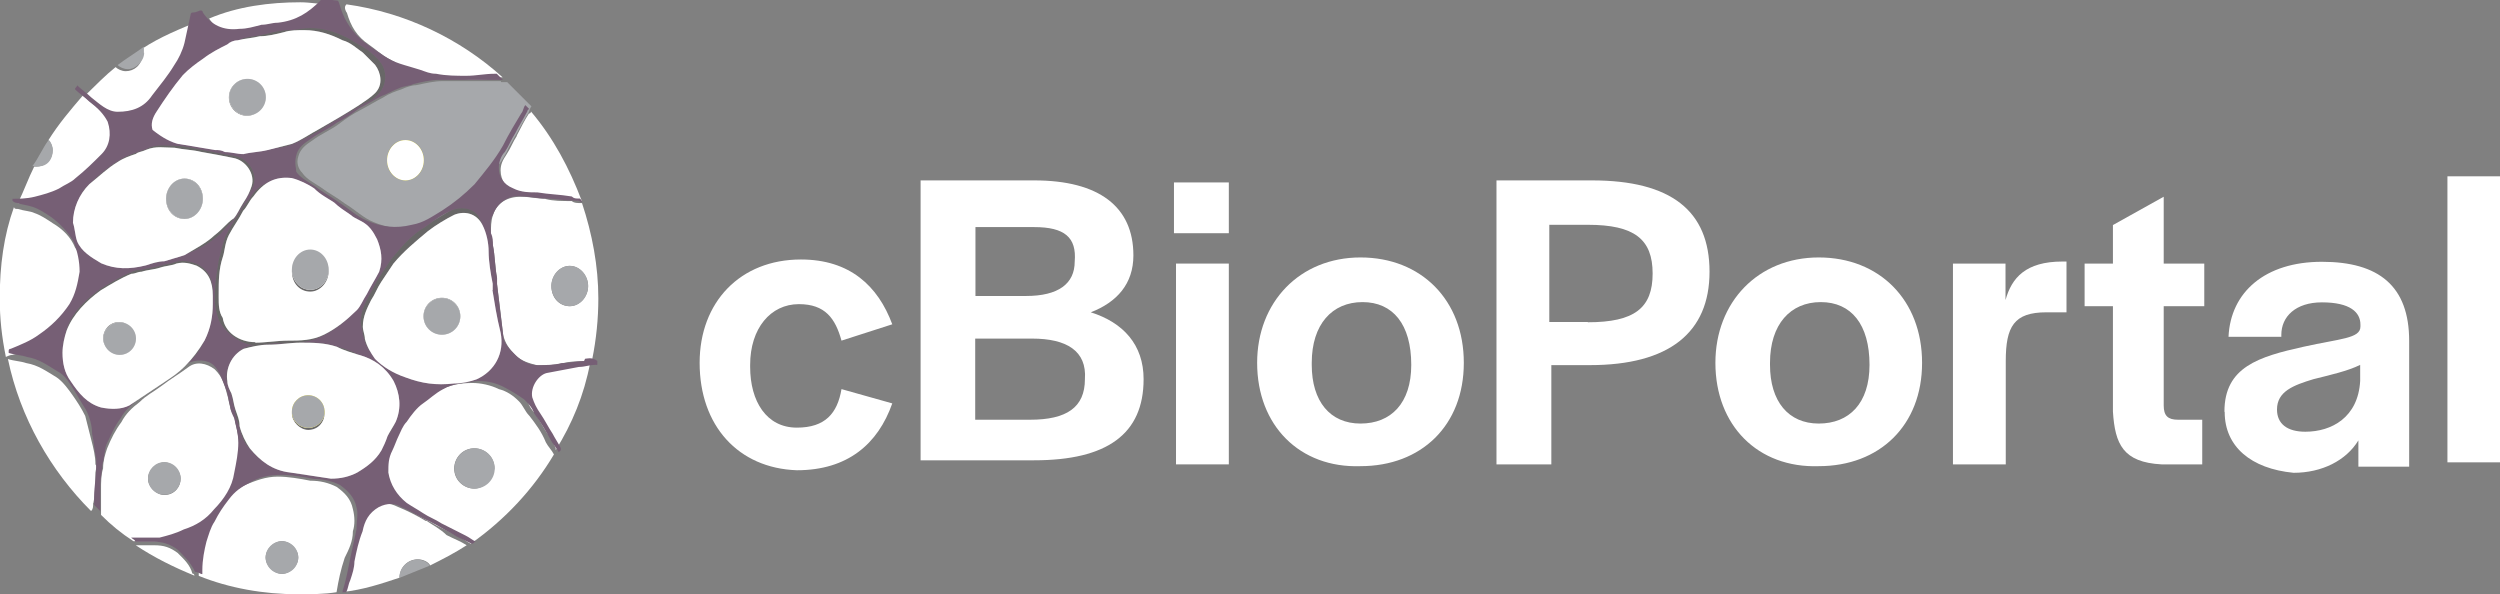 <?xml version="1.0" encoding="UTF-8"?><svg id="Layer_1" xmlns="http://www.w3.org/2000/svg" width="97.98" height="23.28" viewBox="0 0 97.98 23.28"><rect x="0" y="0" width="97.98" height="23.28" fill="#808080" stroke="none"/><path d="m13.59.48c.16.56.4.95.87,1.27.24.16.48.4.79.56.16.08.4.24.64.32s.56.16.79.24c.24.08.4.08.64.16.4,0,.79.08,1.19.08s.72,0,1.11-.08h.08c-1.67-1.51-3.81-2.54-6.12-2.86-.08.08-.08.16,0,.32Z" style="fill:#fff; stroke-width:0px;"/><path d="m8.19.72c.32.48.79.72,1.43.64.32,0,.56-.08.87-.16.24-.08.4-.08.64-.08.72-.08,1.19-.4,1.67-.87l.08-.08c-.32,0-.72-.08-1.11-.08-1.19,0-2.46.16-3.58.64q0-.08,0,0Z" style="fill:#fff; stroke-width:0px;"/><path d="m4.93,4.69c.56.08,1.03-.16,1.35-.64.32-.4.56-.79.87-1.19.16-.24.32-.56.4-.87.16-.32.24-.72.24-1.11,0,0,0-.08.08-.08-.79.32-1.59.64-2.3,1.11v.24c0,.4-.32.64-.64.64-.16,0-.32-.08-.4-.16-.4.32-.79.72-1.19,1.11.16.16.4.32.56.48.32.16.64.4,1.03.48Z" style="fill:#fff; stroke-width:0px;"/><path d="m2.62,7.63c.24-.08.48-.24.64-.4.4-.32.72-.56,1.03-.95s.4-.79.24-1.27c-.16-.4-.4-.64-.72-.79-.16-.16-.4-.32-.56-.48-.48.56-.95,1.11-1.35,1.75.08.08.16.24.16.4,0,.4-.32.64-.64.64h-.08c-.24.48-.4.95-.64,1.43.32,0,.64,0,.87-.08.4,0,.72-.08,1.03-.24Z" style="fill:#fff; stroke-width:0px;"/><path d="m21.38,7.79c-.32,0-.64-.08-.95-.08-.56,0-.95.24-1.11.72-.08.24-.08.48-.08.72,0,.16,0,.32.08.48.08.4.08.87.16,1.27v.24c.08.64.16,1.27.24,1.99.08.32.24.56.48.79.24.24.56.32.87.4.32,0,.64,0,.95-.08.32-.08.56-.08.87-.08.08,0,.16,0,.32-.08.16-.79.24-1.59.24-2.38,0-1.27-.24-2.54-.64-3.74-.16,0-.32,0-.4-.08-.4,0-.72,0-1.03-.08Zm1.67,3.42c0,.4-.32.79-.72.79s-.72-.32-.72-.79c0-.4.32-.79.72-.79s.72.4.72.79Z" style="fill:#fff; stroke-width:0px;"/><path d="m20.26,5.32c-.16.24-.24.48-.4.72s-.24.4-.24.64c0,.4.24.72.56.79.32.08.64.08.95.16.48,0,.87.08,1.35.16.08,0,.16.08.24.08h.08c-.48-1.27-1.11-2.46-1.99-3.5,0,0,0,.08-.08.08-.16.24-.32.56-.48.87Z" style="fill:#fff; stroke-width:0px;"/><path d="m19.63,3.18h-2.3c-.32,0-.64.08-1.03.16-.16,0-.4.08-.56.16-.24.08-.48.16-.72.32-.32.16-.56.32-.87.48s-.56.32-.87.56c-.32.24-.72.4-1.03.64-.24.16-.48.32-.56.64-.08.24,0,.48.16.64.16.24.48.4.72.56.32.24.64.4.95.64.4.24.72.56,1.11.72.56.24,1.19.32,1.75.16.48-.08.79-.32,1.19-.56.48-.32.87-.64,1.27-1.03.48-.48.87-.95,1.11-1.51.24-.4.48-.87.72-1.27.08-.08.08-.24.16-.32h0c-.32-.32-.64-.64-.95-.95-.16,0-.24,0-.24,0Zm-3.74,3.89c-.4,0-.72-.32-.72-.79s.32-.79.72-.79.72.32.72.79-.32.79-.72.79Z" style="fill:#a6a8ab; stroke-width:0px;"/><path d="m6.99,21.69c-.32-.24-.56-.32-.95-.32h-.72c.72.48,1.51.87,2.3,1.19,0,0,0-.08-.08-.08-.08-.32-.32-.56-.56-.79Z" style="fill:#fff; stroke-width:0px;"/><path d="m6.28,21.22c.32,0,.64-.16.95-.32.48-.24.87-.48,1.19-.79.4-.4.64-.87.79-1.43.08-.4.16-.79.16-1.19,0-.32-.08-.64-.16-.95,0-.16-.08-.32-.16-.48-.08-.24-.08-.4-.16-.64-.08-.32-.16-.64-.48-.95-.32-.24-.72-.32-1.03-.08-.32.24-.72.48-1.03.72-.32.24-.64.4-.87.64-.32.24-.56.48-.72.79-.24.32-.4.64-.56,1.03-.08.24-.16.48-.16.79-.08.24-.08.56-.08.79v1.03c.4.4.79.72,1.27,1.03h1.03Zm.16-3.1c.32,0,.64.32.64.64s-.24.64-.64.64c-.32,0-.64-.32-.64-.64s.32-.64.64-.64Z" style="fill:#fff; stroke-width:0px;"/><path d="m22.49,14.38c-.4.08-.87.16-1.27.24s-.64.48-.56.95c0,.24.16.48.32.64.16.24.32.56.48.79.16.16.24.4.32.56v.08c.64-1.03,1.11-2.15,1.35-3.42h-.08c-.16.08-.4.08-.56.16Z" style="fill:#fff; stroke-width:0px;"/><path d="m13.83,20.82c.08-.24.08-.56,0-.87-.08-.4-.32-.64-.64-.87-.32-.16-.64-.24-1.03-.24-.4-.08-.87-.16-1.27-.16-.48,0-.87.16-1.27.32-.32.16-.64.4-.79.64s-.4.56-.56.87c-.16.24-.24.56-.32.79-.08.4-.16.72-.16,1.11v.16c1.19.48,2.54.72,3.89.72.48,0,1.03,0,1.51-.08.08-.48.16-.87.32-1.35.16-.32.32-.64.32-1.03Zm-2.78,1.67c-.32,0-.64-.32-.64-.64s.32-.64.64-.64.64.32.64.64-.32.64-.64.64Z" style="fill:#fff; stroke-width:0px;"/><path d="m16.69,20.42c-.4-.24-.72-.4-1.11-.56-.32-.16-.56-.16-.87,0-.4.16-.56.56-.64.95-.08.4-.16.79-.32,1.19-.08.24-.08.48-.16.72,0,.16-.08.32-.16.48.79-.08,1.51-.32,2.23-.56h0c0-.4.32-.72.72-.72.16,0,.4.08.48.24.48-.24.95-.48,1.43-.79-.24-.16-.48-.24-.79-.4-.24-.24-.56-.4-.79-.56Z" style="fill:#fff; stroke-width:0px;"/><path d="m3.66,19.71c.08-.4.08-.79.08-1.19,0-.08.08-.24,0-.32,0-.32-.08-.64-.16-.95s-.16-.64-.24-.95c-.16-.32-.32-.56-.48-.79s-.4-.56-.64-.72c-.4-.24-.72-.48-1.19-.56-.24-.08-.48-.08-.72-.16.48,2.3,1.67,4.37,3.26,5.96.08-.08.08-.16.08-.32Z" style="fill:#fff; stroke-width:0px;"/><path d="m20.74,16.29c-.16-.16-.24-.4-.4-.56-.24-.24-.48-.4-.79-.48-.32-.16-.72-.24-1.03-.24-.48,0-.95.08-1.35.32-.24.16-.56.32-.79.56-.24.16-.48.48-.64.72-.08.16-.16.4-.32.56-.08.16-.16.4-.24.56-.16.24-.16.56-.16.87.08.48.32.87.72,1.19.24.16.4.24.64.4s.48.24.72.4l.95.48c.16.08.24.16.4.24,1.35-.95,2.46-2.15,3.26-3.5-.08-.16-.24-.32-.32-.48-.16-.4-.4-.72-.64-1.03Zm-2.15,2.86c-.4,0-.79-.32-.79-.79,0-.4.32-.79.79-.79.4,0,.79.32.79.79-.08.4-.4.79-.79.79Z" style="fill:#fff; stroke-width:0px;"/><path d="m.48,13.91c.4-.08.79-.32,1.11-.56.48-.32.87-.72,1.19-1.19.24-.4.4-.79.4-1.27.08-.4,0-.87-.24-1.19-.16-.4-.48-.72-.87-.95-.24-.16-.48-.32-.72-.4-.16-.08-.4-.08-.64-.16-.08,0-.16,0-.16-.08-.4,1.11-.56,2.3-.56,3.58,0,.79.08,1.51.24,2.3.16-.08.24-.08.24-.08Z" style="fill:#fff; stroke-width:0px;"/><path d="m22.89,14.15c-.32,0-.56.08-.87.08-.32.08-.64.08-.95.08s-.64-.16-.87-.4c-.24-.24-.48-.48-.48-.79-.08-.64-.16-1.27-.24-1.99v-.24c-.08-.4-.08-.87-.16-1.27,0-.16,0-.32-.08-.48,0-.24-.08-.48.08-.72.16-.48.64-.79,1.11-.72.32,0,.64.08.95.08s.72.08,1.03.08c.16,0,.32,0,.4.08q0-.08-.08-.16h-.08c-.08,0-.16,0-.24-.08-.48-.08-.87-.08-1.35-.16-.32,0-.64,0-.95-.16-.4-.16-.56-.48-.56-.79,0-.24.08-.48.24-.64.16-.24.24-.48.4-.72.16-.32.32-.56.48-.87,0,0,0-.08.08-.08l-.16-.16h0c-.08.08-.08.24-.16.32-.24.4-.48.79-.72,1.27-.32.56-.72,1.03-1.11,1.51-.4.4-.79.72-1.27,1.03-.4.24-.72.48-1.19.56-.64.16-1.19.08-1.75-.16-.4-.16-.72-.48-1.11-.72-.32-.24-.64-.4-.95-.64-.24-.16-.56-.32-.72-.56,0-.16-.08-.32,0-.64s.32-.48.56-.64c.32-.24.72-.4,1.03-.64.32-.16.56-.32.87-.56.32-.16.56-.32.87-.48.24-.08.48-.24.72-.32.16-.08.4-.08.56-.16.32-.08.64-.16,1.03-.16h2.46c-.08-.08-.16-.16-.24-.24h-.08c-.4,0-.72.08-1.11.08s-.79,0-1.19-.08c-.24,0-.4-.08-.64-.16s-.56-.16-.79-.24c-.24-.08-.4-.16-.64-.32-.24-.16-.48-.32-.79-.56-.4-.32-.72-.79-.87-1.27-.08-.24-.08-.32-.16-.32-.16,0-.4-.08-.56-.08,0,0-.08,0-.08.08-.48.48-.95.79-1.67.87-.24,0-.4.08-.64.08-.32.08-.56.16-.87.16-.64.08-1.11-.16-1.43-.64,0,0,0-.08-.08-.08s-.16.08-.32.08c-.08,0-.08.08-.08.08-.08.4-.16.72-.24,1.11-.08.32-.24.64-.4.87-.24.4-.56.79-.87,1.19-.32.48-.79.64-1.35.64-.4,0-.72-.32-1.03-.56-.16-.16-.4-.32-.56-.48,0,.08-.08.08-.08.16.16.16.4.32.56.48.32.24.56.48.72.79.16.48.08.95-.24,1.27s-.64.64-1.03.95c-.16.16-.4.24-.64.4-.32.16-.64.24-.95.32-.32.08-.64.08-.87.08v.08s.08.08.16.08c.24.08.4.08.64.16s.48.24.72.4c.32.24.64.56.87.95.16.4.24.79.24,1.19-.08.48-.16.87-.4,1.27-.32.48-.72.87-1.19,1.19-.32.24-.72.4-1.11.56q-.08,0-.08.08v.08c.24.08.48.08.72.16.48.08.79.32,1.19.56.32.16.48.48.64.72.16.24.32.56.48.79.16.32.24.64.24.95.08.32.08.64.16.95v.32c0,.4-.08.79-.08,1.19v.32c.08.08.16.16.24.24v-1.03c0-.24.08-.56.08-.79.08-.24.08-.56.16-.79.16-.32.32-.72.56-1.03.16-.32.48-.56.72-.79.32-.24.56-.4.87-.64s.64-.48,1.03-.72c.32-.16.79-.16,1.03.08s.32.56.48.95c.08.16.08.4.16.64,0,.16.08.32.16.48.08.32.16.64.16.95,0,.4-.08.79-.16,1.19-.08.56-.4,1.03-.79,1.43-.32.4-.72.64-1.19.79-.32.16-.64.24-.95.32h-1.11c.08.08.16.08.16.16h.72c.32,0,.64.08.95.32.24.24.48.48.64.79,0,0,0,.08.08.08s.16.08.24.08v-.16c0-.4.08-.79.16-1.11.08-.24.16-.56.32-.79.16-.32.32-.56.56-.87.24-.32.48-.48.79-.64.4-.24.79-.32,1.27-.32.4,0,.87.08,1.27.16.32,0,.72.08,1.03.24.32.24.56.48.64.87.08.24,0,.56,0,.87-.08.4-.16.72-.24,1.11-.08.4-.16.87-.32,1.35h.16c.08-.16.08-.32.16-.48.08-.24.16-.48.16-.72.08-.4.16-.79.32-1.19.08-.4.24-.72.64-.95.32-.16.64-.16.87,0,.4.16.72.4,1.11.56.32.16.56.32.87.48.24.16.48.24.79.4.08,0,.08-.08.16-.08-.16-.08-.24-.16-.4-.24l-.95-.48c-.24-.16-.48-.24-.72-.4s-.4-.24-.64-.4c-.4-.32-.64-.72-.72-1.19,0-.32,0-.56.16-.87.08-.16.16-.4.24-.56.08-.16.16-.4.32-.56.16-.24.4-.56.64-.72s.48-.4.79-.56c.4-.24.87-.24,1.35-.32.4,0,.72.08,1.03.24s.56.32.79.48c.16.16.32.32.4.56.24.32.48.72.64,1.03.08.16.24.32.32.48l.08-.08v-.08c-.08-.16-.24-.4-.32-.56-.16-.24-.32-.56-.48-.79s-.24-.4-.32-.64c-.08-.4.24-.87.56-.95.4-.08.87-.16,1.27-.24.24,0,.4-.08.64-.08h.08v-.16c-.24-.16-.4-.08-.48-.08ZM6.36,4.29c.32-.48.64-.95,1.03-1.43.24-.24.48-.48.79-.64.32-.24.64-.4.95-.56.16-.08.32-.08.4-.16.32-.08.56-.08.87-.16s.64-.16.95-.16c.24,0,.56-.08.79-.08.56,0,1.03.16,1.51.4.24.16.56.32.79.48.16.16.32.24.48.48.24.32.24.79,0,1.11-.16.24-.4.4-.64.48-.56.32-1.11.64-1.59.95-.32.24-.72.4-1.03.56s-.64.24-.95.24c-.32.08-.64.08-.95.16-.24-.08-.48-.08-.72-.08-.16,0-.24,0-.4-.08-.48-.08-.95-.16-1.43-.24-.32-.08-.64-.24-.79-.64-.32-.16-.24-.4-.08-.64Zm1.67,8.98c-.16.4-.4.79-.79,1.03-.24.16-.48.32-.72.56-.24.16-.48.32-.72.48-.24.16-.48.4-.72.48-.32.16-.72.24-1.11.08-.56-.16-.87-.56-1.19-1.03-.24-.32-.32-.72-.32-1.11,0-.32.08-.56.16-.87.24-.72.79-1.19,1.35-1.59.4-.24.79-.48,1.19-.64.16-.08.24-.08.4-.08.24-.08.48-.08.72-.16.24-.08.4-.08.64-.16.24-.08.56,0,.79.08.48.24.64.64.64,1.19v.24c0,.56-.08,1.03-.32,1.51Zm-.72-3.34c-.24.08-.56.16-.79.24s-.48.16-.72.16c-.56.16-1.11.24-1.75-.08-.4-.16-.79-.48-.95-.87-.08-.24-.08-.48-.16-.72h0c0-.56.16-1.11.64-1.51.32-.32.72-.64,1.11-.87.24-.16.48-.24.72-.32.16-.08.32-.08.4-.16.4-.16.72-.08,1.11-.08.32,0,.64.08,1.03.16s.79.16,1.27.24c.48.08.87.64.72,1.11-.08.24-.24.4-.32.64-.16.24-.24.4-.4.64-.16.24-.4.4-.56.64-.48.4-.87.64-1.35.79Zm1.27,2.62c-.08-.24-.16-.48-.16-.79v-.16c0-.48.08-.95.16-1.43.08-.32.16-.64.24-.87.16-.32.32-.64.56-.95.08-.16.24-.4.4-.56.32-.56.87-.79,1.51-.72.32,0,.64.24.87.4.24.16.56.32.79.56.24.16.48.32.64.48.16.08.32.16.4.24.24.16.48.4.64.72.24.4.32.87.08,1.27-.16.32-.32.64-.48.87-.08.24-.24.4-.4.64-.32.4-.79.72-1.27.95s-.95.24-1.43.24c-.4,0-.87.08-1.27.08-.48-.08-1.03-.48-1.27-.95Zm6.91,3.97c-.08.24-.16.4-.32.56-.08.16-.16.32-.24.56-.24.4-.56.64-.95.87-.32.16-.72.24-1.03.24-.56-.08-1.03-.16-1.59-.24-.64-.08-1.19-.48-1.59-.95-.24-.24-.32-.56-.4-.87-.08-.24-.16-.4-.16-.64-.08-.24-.08-.4-.16-.64-.08-.16-.08-.32-.16-.48-.08-.48.24-1.03.64-1.27.32-.16.64-.16.95-.16.4,0,.79-.08,1.27-.08s.95,0,1.43.16c.32.08.56.16.87.32.56.24,1.03.48,1.27,1.03.24.48.32,1.03.16,1.59Zm3.1-1.83c-.24.16-.56.16-.87.16-.64.08-1.27-.08-1.91-.24-.4-.16-.87-.32-1.19-.72-.24-.24-.32-.48-.4-.79,0-.16-.08-.32-.08-.48,0-.4.16-.72.32-1.03.16-.24.24-.48.4-.72.16-.24.32-.48.48-.72.4-.48.79-.95,1.35-1.27.32-.24.64-.48,1.03-.64.4-.16.95-.08,1.11.4.16.32.16.72.24,1.03.08.48.08.87.16,1.27v.24c.08.56.16,1.03.24,1.59.24.87-.16,1.59-.87,1.91Z" style="fill:#765f75; stroke-width:0px;"/><path d="m6.36,4.29c.32-.48.64-.95,1.03-1.43.24-.24.48-.48.79-.64.32-.24.64-.4.95-.56.16-.08.32-.08.4-.16.32-.08.56-.08.87-.16s.64-.16.95-.16c.24,0,.56-.08.79-.08.56,0,1.03.16,1.51.4.24.16.56.32.79.48.16.16.32.24.48.48.24.32.24.79,0,1.11-.16.24-.4.4-.64.48-.56.32-1.11.64-1.59.95-.32.24-.72.4-1.03.56s-.64.24-.95.24c-.32.08-.64.08-.95.16-.24-.08-.48-.08-.72-.08-.16,0-.24,0-.4-.08-.48-.08-.95-.16-1.43-.24-.32-.08-.64-.24-.79-.64-.32-.16-.24-.4-.08-.64Zm1.67,8.98c-.16.4-.4.79-.79,1.03-.24.16-.48.32-.72.56-.24.16-.48.32-.72.48-.24.16-.48.4-.72.48-.32.16-.72.24-1.11.08-.56-.16-.87-.56-1.19-1.03-.24-.32-.32-.72-.32-1.11,0-.32.08-.56.16-.87.24-.72.79-1.19,1.35-1.59.4-.24.79-.48,1.19-.64.16-.08.24-.08.4-.08.24-.08.48-.08.72-.16.24-.08.4-.08.64-.16.24-.08.56,0,.79.08.48.24.64.64.64,1.19v.24c0,.56-.08,1.03-.32,1.51Zm-.72-3.34c-.24.08-.56.16-.79.24s-.48.16-.72.16c-.56.16-1.11.24-1.75-.08-.4-.16-.79-.48-.95-.87-.08-.24-.08-.48-.16-.72h0c0-.56.16-1.11.64-1.51.32-.32.72-.64,1.11-.87.24-.16.48-.24.72-.32.16-.08.32-.08.4-.16.4-.16.72-.08,1.11-.08.32,0,.64.08,1.03.16s.79.16,1.27.24c.48.08.87.64.72,1.11-.08.24-.24.4-.32.64-.16.24-.24.4-.4.64-.16.24-.4.4-.56.64-.48.4-.87.64-1.35.79Zm1.27,2.62c-.08-.24-.16-.48-.16-.79v-.16c0-.48.08-.95.16-1.43.08-.32.16-.64.24-.87.16-.32.32-.64.56-.95.08-.16.24-.4.4-.56.32-.56.87-.79,1.51-.72.32,0,.64.24.87.4.24.16.56.32.79.56.24.16.48.32.64.48.16.08.32.16.4.24.24.16.48.4.64.72.24.4.32.87.08,1.27-.16.32-.32.64-.48.87-.08.24-.24.4-.4.64-.32.4-.79.72-1.27.95s-.95.24-1.43.24c-.4,0-.87.08-1.27.08-.48-.08-1.03-.48-1.27-.95Zm6.91,3.97c-.08.24-.16.4-.32.56-.08.16-.16.32-.24.56-.24.4-.56.64-.95.87-.32.16-.72.24-1.03.24-.56-.08-1.03-.16-1.59-.24-.64-.08-1.19-.48-1.59-.95-.24-.24-.32-.56-.4-.87-.08-.24-.16-.4-.16-.64-.08-.24-.08-.4-.16-.64-.08-.16-.08-.32-.16-.48-.08-.48.24-1.03.64-1.27.32-.16.64-.16.95-.16.4,0,.79-.08,1.27-.08s.95,0,1.43.16c.32.08.56.16.87.32.56.24,1.03.48,1.27,1.03.24.48.32,1.03.16,1.59Zm3.1-1.83c-.24.16-.56.16-.87.16-.64.08-1.27-.08-1.91-.24-.4-.16-.87-.32-1.19-.72-.24-.24-.32-.48-.4-.79,0-.16-.08-.32-.08-.48,0-.4.16-.72.32-1.03.16-.24.24-.48.4-.72.16-.24.32-.48.48-.72.4-.48.79-.95,1.35-1.27.32-.24.64-.48,1.03-.64.4-.16.95-.08,1.11.4.16.32.16.72.24,1.03.08.48.08.87.16,1.27v.24c.08.56.16,1.03.24,1.59.24.87-.16,1.59-.87,1.91Z" style="fill:#231f20; isolation:isolate; opacity:.26; stroke-width:0px;"/><path d="m10.01,13.43c.4,0,.87-.08,1.27-.08.48,0,.95,0,1.43-.24.48-.24.87-.56,1.27-.95.16-.16.24-.4.4-.64.16-.32.32-.56.48-.87.16-.48.08-.87-.08-1.27-.16-.32-.32-.56-.64-.72-.16-.08-.32-.16-.4-.24-.24-.16-.48-.32-.64-.48-.24-.16-.56-.32-.79-.56-.24-.16-.56-.32-.87-.4-.64-.08-1.11.16-1.51.72-.16.16-.24.4-.4.56-.16.32-.4.64-.56.95s-.16.64-.24.87c-.16.48-.16.95-.16,1.43v.16c0,.24,0,.56.16.79.08.56.64.95,1.27.95Zm2.15-3.58c.4,0,.72.32.72.79,0,.4-.32.79-.72.79s-.72-.32-.72-.79c0-.48.32-.79.72-.79Z" style="fill:#fff; stroke-width:0px;"/><path d="m10.01,13.43c.4,0,.87-.08,1.27-.08.48,0,.95,0,1.43-.24.48-.24.87-.56,1.27-.95.16-.16.24-.4.4-.64.16-.32.32-.56.48-.87.16-.48.08-.87-.08-1.27-.16-.32-.32-.56-.64-.72-.16-.08-.32-.16-.4-.24-.24-.16-.48-.32-.64-.48-.24-.16-.56-.32-.79-.56-.24-.16-.56-.32-.87-.4-.64-.08-1.11.16-1.51.72-.16.16-.24.4-.4.56-.16.32-.4.64-.56.95s-.16.64-.24.87c-.16.48-.16.95-.16,1.43v.16c0,.24,0,.56.16.79.08.56.64.95,1.27.95Zm2.15-3.58c.4,0,.72.32.72.79,0,.4-.32.79-.72.79s-.72-.32-.72-.79c0-.48.32-.79.72-.79Z" style="fill:#fff; isolation:isolate; opacity:.26; stroke-width:0px;"/><path d="m6.99,5.64c.48.08.95.16,1.43.24.16,0,.24,0,.4.08.24,0,.48.08.72.08.32-.08.64-.08.95-.16l.95-.24c.4-.16.72-.4,1.03-.56.56-.32,1.11-.64,1.59-.95.24-.16.48-.32.64-.48.32-.32.24-.79,0-1.11-.16-.16-.32-.32-.48-.48-.24-.16-.48-.4-.79-.48-.48-.24-.95-.4-1.51-.4-.24,0-.56,0-.79.08-.32.08-.64.16-.95.16-.32.08-.56.08-.87.16-.16,0-.32.08-.4.16-.32.16-.64.32-.95.56-.24.16-.56.4-.79.64-.4.48-.72.95-1.03,1.43-.16.24-.24.48-.16.72.4.32.72.48,1.03.56Zm2.7-2.54c.4,0,.72.32.72.72s-.4.72-.72.72c-.4,0-.72-.32-.72-.72s.32-.72.72-.72Z" style="fill:#fff; stroke-width:0px;"/><path d="m6.99,5.64c.48.08.95.16,1.43.24.16,0,.24,0,.4.08.24,0,.48.08.72.08.32-.08.64-.08.95-.16l.95-.24c.4-.16.72-.4,1.03-.56.56-.32,1.11-.64,1.59-.95.24-.16.48-.32.64-.48.32-.32.24-.79,0-1.11-.16-.16-.32-.32-.48-.48-.24-.16-.48-.4-.79-.48-.48-.24-.95-.4-1.51-.4-.24,0-.56,0-.79.08-.32.08-.64.16-.95.16-.32.08-.56.08-.87.16-.16,0-.32.08-.4.16-.32.16-.64.32-.95.56-.24.16-.56.4-.79.64-.4.48-.72.95-1.03,1.43-.16.24-.24.48-.16.72.4.32.72.48,1.03.56Zm2.7-2.54c.4,0,.72.32.72.72s-.4.72-.72.72c-.4,0-.72-.32-.72-.72s.32-.72.72-.72Z" style="fill:#fff; isolation:isolate; opacity:.26; stroke-width:0px;"/><path d="m14.07,13.91c-.24-.08-.56-.16-.87-.32-.48-.16-.95-.16-1.43-.16-.4,0-.79.08-1.27.08-.32,0-.64.08-.95.16-.48.24-.72.79-.64,1.27,0,.16.08.32.16.48.08.24.08.4.16.64s.16.4.16.64c.08.32.24.64.4.87.4.48.87.87,1.59.95.56.08,1.03.16,1.59.24.4,0,.72-.08,1.03-.24.4-.24.72-.48.95-.87.08-.16.16-.32.24-.56.08-.16.24-.4.32-.56.24-.56.16-1.11-.08-1.59-.32-.56-.79-.87-1.35-1.03Zm-1.99,2.94c-.32,0-.64-.32-.64-.64,0-.4.32-.64.64-.64s.64.32.64.64-.24.64-.64.64Z" style="fill:#fff; stroke-width:0px;"/><path d="m14.07,13.91c-.24-.08-.56-.16-.87-.32-.48-.16-.95-.16-1.43-.16-.4,0-.79.08-1.27.08-.32,0-.64.08-.95.16-.48.24-.72.79-.64,1.27,0,.16.08.32.16.48.08.24.08.4.16.64s.16.4.16.64c.08.32.24.64.4.87.4.48.87.87,1.59.95.56.08,1.03.16,1.59.24.4,0,.72-.08,1.03-.24.4-.24.72-.48.95-.87.08-.16.16-.32.24-.56.08-.16.24-.4.32-.56.24-.56.16-1.11-.08-1.59-.32-.56-.79-.87-1.35-1.03Zm-1.99,2.94c-.32,0-.64-.32-.64-.64,0-.4.32-.64.64-.64s.64.32.64.64-.24.64-.64.64Z" style="fill:#fff; isolation:isolate; opacity:.26; stroke-width:0px;"/><path d="m19.31,11.36v-.24c-.08-.4-.16-.87-.16-1.27,0-.32-.08-.72-.24-1.03-.24-.48-.72-.56-1.11-.4-.32.16-.72.4-1.03.64-.48.4-.95.79-1.35,1.27-.16.24-.32.48-.48.72-.16.24-.24.48-.4.72-.16.32-.32.64-.32,1.03,0,.16.08.32.08.48.08.32.24.56.4.79.32.32.72.56,1.19.72.64.24,1.19.32,1.91.24.32,0,.64-.08.87-.16.72-.32,1.11-1.03.95-1.83-.16-.64-.24-1.19-.32-1.67Zm-1.99,1.75c-.4,0-.72-.32-.72-.72s.32-.72.72-.72.72.32.72.72-.32.72-.72.72Z" style="fill:#fff; stroke-width:0px;"/><path d="m19.31,11.36v-.24c-.08-.4-.16-.87-.16-1.27,0-.32-.08-.72-.24-1.03-.24-.48-.72-.56-1.11-.4-.32.16-.72.4-1.03.64-.48.4-.95.79-1.35,1.27-.16.24-.32.48-.48.72-.16.24-.24.48-.4.72-.16.32-.32.64-.32,1.03,0,.16.08.32.08.48.08.32.24.56.4.79.32.32.72.56,1.19.72.64.24,1.19.32,1.91.24.32,0,.64-.08.87-.16.72-.32,1.11-1.03.95-1.83-.16-.64-.24-1.19-.32-1.67Zm-1.99,1.75c-.4,0-.72-.32-.72-.72s.32-.72.72-.72.72.32.72.72-.32.72-.72.72Z" style="fill:#fff; isolation:isolate; opacity:.26; stroke-width:0px;"/><path d="m9.14,8.58c.16-.16.24-.4.4-.64s.24-.4.32-.64c.16-.48-.24-1.03-.72-1.11-.4-.08-.79-.16-1.27-.24-.32-.08-.64-.08-1.03-.16-.4,0-.72-.08-1.11.08-.16.08-.32.08-.4.16-.24.08-.48.16-.72.32-.4.24-.72.56-1.11.87-.4.4-.64.95-.64,1.51h0c.08.24.08.48.16.72.16.4.56.64.95.87.56.24,1.11.24,1.75.08.24-.08.48-.16.72-.16.24-.08.56-.16.79-.24.4-.24.87-.48,1.19-.79.32-.24.48-.48.72-.64Zm-1.91,0c-.4,0-.72-.32-.72-.79,0-.4.32-.79.72-.79s.72.32.72.79c0,.4-.32.79-.72.79Z" style="fill:#fff; stroke-width:0px;"/><path d="m9.14,8.58c.16-.16.24-.4.4-.64s.24-.4.32-.64c.16-.48-.24-1.03-.72-1.11-.4-.08-.79-.16-1.27-.24-.32-.08-.64-.08-1.03-.16-.4,0-.72-.08-1.11.08-.16.08-.32.08-.4.16-.24.08-.48.16-.72.32-.4.24-.72.56-1.11.87-.4.4-.64.95-.64,1.51h0c.08.24.08.48.16.72.16.4.56.64.95.87.56.24,1.11.24,1.75.08.24-.08.48-.16.72-.16.24-.08.56-.16.79-.24.4-.24.87-.48,1.19-.79.32-.24.48-.48.72-.64Zm-1.91,0c-.4,0-.72-.32-.72-.79,0-.4.32-.79.72-.79s.72.32.72.79c0,.4-.32.79-.72.79Z" style="fill:#fff; isolation:isolate; opacity:.26; stroke-width:0px;"/><path d="m8.34,11.6c0-.56-.16-.95-.64-1.19-.24-.08-.48-.16-.79-.08-.16.08-.4.08-.64.16-.24.08-.48.08-.72.16-.16,0-.24.08-.4.08-.4.16-.79.4-1.19.64-.56.4-1.11.95-1.35,1.59-.08.24-.16.56-.16.87,0,.4.08.79.32,1.11.32.48.64.87,1.19,1.03.4.08.79.08,1.11-.08.24-.16.48-.32.72-.48.24-.16.48-.32.72-.48.24-.16.48-.32.72-.56.32-.32.56-.64.79-1.03.24-.48.32-.95.32-1.43,0-.16,0-.24,0-.32Zm-3.66,2.3c-.32,0-.64-.32-.64-.64s.24-.64.64-.64c.32,0,.64.32.64.64,0,.32-.24.64-.64.64Z" style="fill:#fff; stroke-width:0px;"/><path d="m8.34,11.6c0-.56-.16-.95-.64-1.19-.24-.08-.48-.16-.79-.08-.16.08-.4.08-.64.16-.24.08-.48.08-.72.16-.16,0-.24.08-.4.08-.4.16-.79.4-1.19.64-.56.4-1.11.95-1.35,1.59-.08.24-.16.56-.16.87,0,.4.08.79.32,1.11.32.48.64.87,1.19,1.03.4.08.79.08,1.11-.08.24-.16.48-.32.72-.48.24-.16.48-.32.72-.48.24-.16.48-.32.72-.56.32-.32.56-.64.79-1.03.24-.48.32-.95.32-1.43,0-.16,0-.24,0-.32Zm-3.66,2.3c-.32,0-.64-.32-.64-.64s.24-.64.64-.64c.32,0,.64.32.64.64,0,.32-.24.64-.64.64Z" style="fill:#fff; isolation:isolate; opacity:.26; stroke-width:0px;"/><circle cx="9.7" cy="3.81" r=".72" style="fill:#fff; stroke-width:0px;"/><circle cx="9.7" cy="3.81" r=".72" style="fill:#a6a8ab; stroke-width:0px;"/><ellipse cx="7.23" cy="7.79" rx=".72" ry=".79" style="fill:#fff; stroke-width:0px;"/><ellipse cx="7.23" cy="7.79" rx=".72" ry=".79" style="fill:#a6a8ab; stroke-width:0px;"/><ellipse cx="12.16" cy="10.57" rx=".72" ry=".79" style="fill:#fff; stroke-width:0px;"/><ellipse cx="12.16" cy="10.57" rx=".72" ry=".79" style="fill:#a6a8ab; stroke-width:0px;"/><ellipse cx="15.89" cy="6.28" rx=".72" ry=".79" style="fill:#fff100; isolation:isolate; opacity:.7; stroke-width:0px;"/><ellipse cx="15.89" cy="6.28" rx=".72" ry=".79" style="fill:#fff; stroke-width:0px;"/><ellipse cx="22.33" cy="11.21" rx=".72" ry=".79" style="fill:#a6a8ab; stroke-width:0px;"/><path d="m17.32,11.68c-.4,0-.72.32-.72.72s.32.72.72.72.72-.32.72-.72-.32-.72-.72-.72Z" style="fill:#fff; stroke-width:0px;"/><path d="m17.32,11.68c-.4,0-.72.32-.72.72s.32.72.72.72.72-.32.72-.72-.32-.72-.72-.72Z" style="fill:#a6a8ab; stroke-width:0px;"/><circle cx="18.6" cy="18.36" r=".79" style="fill:#a6a8ab; stroke-width:0px;"/><path d="m16.37,21.93c-.4,0-.72.32-.72.72h0c.4-.16.79-.32,1.19-.48-.08-.16-.32-.24-.48-.24Z" style="fill:#a6a8ab; stroke-width:0px;"/><path d="m15.66,22.65h0c.4-.16.79-.32,1.19-.48" style="fill:#929497; isolation:isolate; opacity:.26; stroke-width:0px;"/><circle cx="11.05" cy="21.85" r=".64" style="fill:#a6a8ab; stroke-width:0px;"/><circle cx="12.08" cy="16.13" r=".64" style="fill:#fff; stroke-width:0px;"/><circle cx="12.08" cy="16.13" r=".64" style="fill:#fff100; isolation:isolate; opacity:.7; stroke-width:0px;"/><circle cx="12.08" cy="16.13" r=".64" style="fill:#a6a8ab; stroke-width:0px;"/><circle cx="6.44" cy="18.75" r=".64" style="fill:#a6a8ab; stroke-width:0px;"/><circle cx="4.69" cy="13.27" r=".64" style="fill:#fff; stroke-width:0px;"/><circle cx="4.69" cy="13.27" r=".64" style="fill:#a6a8ab; stroke-width:0px;"/><path d="m2.07,5.88c0-.16-.08-.32-.16-.4-.24.32-.4.72-.64,1.03h.08c.48.08.72-.24.72-.64Z" style="fill:#a6a8ab; stroke-width:0px;"/><path d="m5.64,2.07v-.24c-.32.24-.72.48-1.03.72.08.08.24.16.4.16.32,0,.64-.32.64-.64Z" style="fill:#a6a8ab; stroke-width:0px;"/><path d="m27.42,14.22c0-2.38,1.59-4.05,3.97-4.05,1.91,0,3.02,1.03,3.58,2.54l-1.99.64c-.24-.87-.64-1.43-1.67-1.43-1.11,0-1.91.95-1.91,2.38v.08c0,1.35.64,2.38,1.83,2.38,1.11,0,1.59-.56,1.75-1.51l1.99.56c-.56,1.59-1.75,2.62-3.74,2.62-2.3-.08-3.81-1.75-3.81-4.21Z" style="fill:#fff; stroke-width:0px;"/><path d="m36.08,7.07h4.45c2.54,0,3.89,1.03,3.89,2.94,0,1.11-.64,1.83-1.67,2.23,1.27.4,2.07,1.27,2.07,2.62,0,2.15-1.43,3.18-4.29,3.18h-4.45V7.07Zm4.13,4.53c1.27,0,1.91-.48,1.91-1.35.08-.95-.4-1.35-1.59-1.35h-2.3v2.7h1.99Zm.16,4.85c1.43,0,2.15-.48,2.15-1.59.08-1.11-.72-1.59-2.07-1.59h-2.23v3.18h2.15Z" style="fill:#fff; stroke-width:0px;"/><path d="m46.01,7.15h2.15v1.99h-2.15v-1.99Zm.08,3.18h2.07v7.87h-2.07v-7.87Z" style="fill:#fff; stroke-width:0px;"/><path d="m49.27,14.22c0-2.38,1.67-4.13,4.05-4.13s4.05,1.67,4.05,4.13-1.67,4.05-4.05,4.05c-2.38.08-4.05-1.59-4.05-4.05Zm6.04.08h0c0-1.59-.72-2.46-1.91-2.46s-1.99.87-1.99,2.38v.08c0,1.43.72,2.3,1.91,2.3s1.99-.79,1.99-2.3Z" style="fill:#fff; stroke-width:0px;"/><path d="m58.65,7.07h3.74c3.1,0,4.61,1.19,4.61,3.58s-1.59,3.66-4.69,3.66h-1.51v3.89h-2.15V7.07h0Zm3.58,5.56c1.83,0,2.54-.56,2.54-1.91s-.72-1.91-2.54-1.91h-1.51v3.81s1.51,0,1.51,0Z" style="fill:#fff; stroke-width:0px;"/><path d="m67.23,14.22c0-2.38,1.67-4.13,4.05-4.13s4.05,1.67,4.05,4.13-1.67,4.05-4.05,4.05c-2.38.08-4.05-1.59-4.05-4.05Zm6.04.08h0c0-1.59-.72-2.46-1.91-2.46s-1.99.87-1.99,2.38v.08c0,1.43.72,2.3,1.91,2.3s1.99-.79,1.99-2.3Z" style="fill:#fff; stroke-width:0px;"/><path d="m76.53,10.33h2.07v1.43c.24-.87.79-1.51,2.23-1.51h.16v1.99h-.79c-1.27,0-1.59.56-1.59,1.91v4.05h-2.07v-7.87Z" style="fill:#fff; stroke-width:0px;"/><path d="m82.81,16.13v-4.13h-1.11v-1.67h1.11v-1.51l1.99-1.11v2.62h1.59v1.67h-1.59v3.89c0,.4.16.56.56.56h.95v1.75h-1.59c-1.51-.08-1.83-.79-1.91-2.07Z" style="fill:#fff; stroke-width:0px;"/><path d="m87.18,16.13c0-1.75,1.35-2.15,3.1-2.54,1.43-.32,2.23-.32,2.23-.79v-.08c0-.48-.4-.87-1.51-.87-1.03,0-1.59.56-1.59,1.27v.08h-2.07c.08-1.75,1.43-2.94,3.66-2.94s3.42.95,3.42,3.1v4.93h-1.99v-1.03c-.48.79-1.43,1.27-2.54,1.27-1.67-.16-2.7-1.03-2.7-2.38Zm5.32-1.19v-.64c-.48.24-1.19.4-1.83.56-.79.24-1.43.48-1.43,1.19,0,.56.4.87,1.11.87,1.03,0,2.07-.56,2.15-1.99Z" style="fill:#fff; stroke-width:0px;"/><path d="m95.92,6.91h2.07v11.21h-2.07V6.91Z" style="fill:#fff; stroke-width:0px;"/></svg>